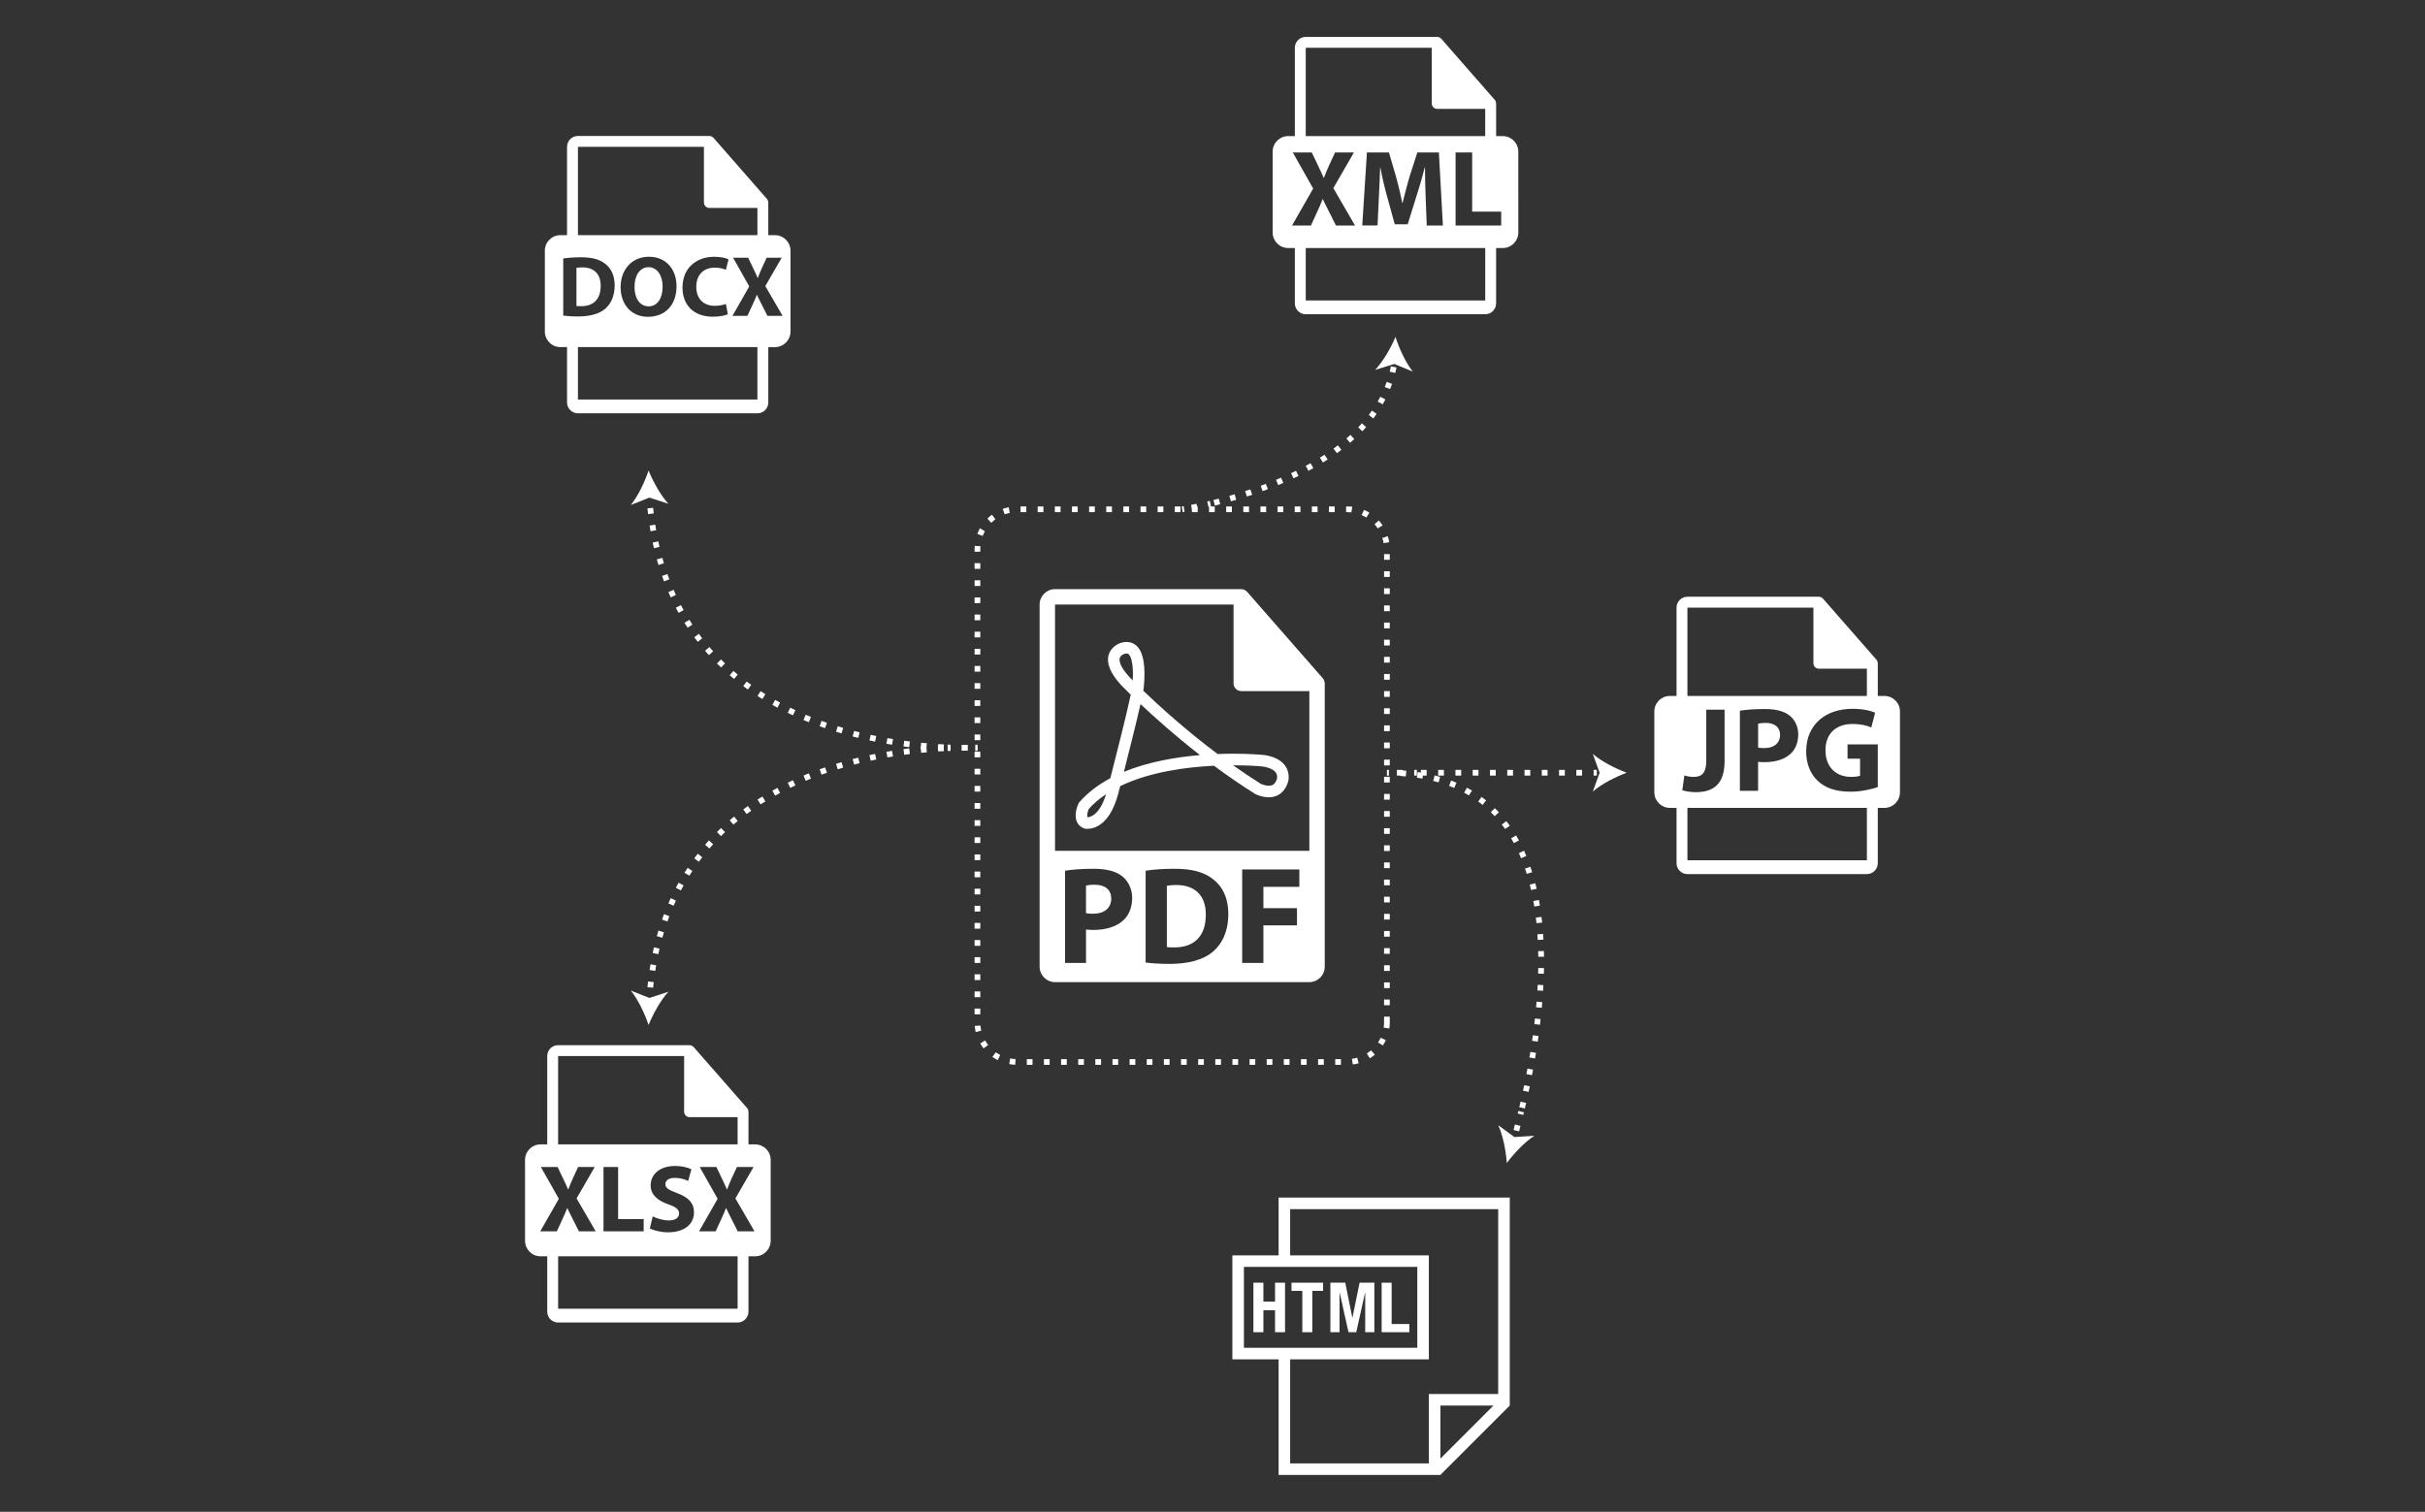 <?xml version="1.0" encoding="utf-8"?>
<!-- Generator: Adobe Illustrator 15.0.0, SVG Export Plug-In . SVG Version: 6.00 Build 0)  -->
<!DOCTYPE svg PUBLIC "-//W3C//DTD SVG 1.1//EN" "http://www.w3.org/Graphics/SVG/1.1/DTD/svg11.dtd">
<svg version="1.1" id="Layer_1" xmlns="http://www.w3.org/2000/svg" xmlns:xlink="http://www.w3.org/1999/xlink" x="0px" y="0px"
	 width="425px" height="265px" viewBox="-87.5 -7.5 425 265" enable-background="new -87.5 -7.5 425 265" xml:space="preserve">
<rect x="-87.5" y="-7.5" width="425" height="265" fill="#333333" stroke="none"/>
<g>
	<g>
		<path fill="#FFFFFF" d="M118.679,147.629c-0.828,0-1.363,0.07-1.678,0.145v10.718c0.316,0.071,0.827,0.071,1.287,0.071
			c3.354,0.022,5.543-1.822,5.543-5.737C123.855,149.425,121.865,147.629,118.679,147.629L118.679,147.629z"/>
		<path fill="#FFFFFF" d="M104.359,147.58c-0.752,0-1.263,0.071-1.53,0.146v4.838c0.317,0.068,0.706,0.1,1.237,0.1
			c1.974,0,3.187-0.997,3.187-2.675C107.252,148.479,106.205,147.58,104.359,147.58L104.359,147.58z"/>
		<path fill="#FFFFFF" d="M144.659,112.273c-0.002-0.315-0.103-0.628-0.319-0.873l-13.279-15.171
			c-0.006-0.003-0.01-0.007-0.013-0.01c-0.079-0.088-0.172-0.161-0.267-0.223c-0.03-0.021-0.06-0.037-0.093-0.054
			c-0.083-0.047-0.173-0.087-0.267-0.111c-0.024-0.007-0.049-0.017-0.07-0.022c-0.103-0.026-0.2-0.041-0.31-0.041H97.401
			c-1.486,0-2.701,1.214-2.701,2.7v63.479c0,1.49,1.214,2.704,2.701,2.704h44.57c1.492,0,2.702-1.213,2.702-2.704v-49.52
			C144.672,112.372,144.668,112.324,144.659,112.273L144.659,112.273z M109.415,153.777c-1.263,1.191-3.132,1.725-5.322,1.725
			c-0.485,0-0.922-0.023-1.262-0.073v5.859h-3.672v-16.166c1.142-0.191,2.749-0.34,5.006-0.34c2.284,0,3.915,0.438,5.01,1.313
			c1.045,0.829,1.748,2.189,1.748,3.792C110.92,151.494,110.39,152.854,109.415,153.777L109.415,153.777z M125.047,159.342
			c-1.722,1.437-4.349,2.114-7.558,2.114c-1.919,0-3.283-0.122-4.207-0.239v-16.095c1.361-0.218,3.139-0.34,5.008-0.34
			c3.11,0,5.129,0.56,6.712,1.752c1.701,1.262,2.768,3.282,2.768,6.174C127.77,155.845,126.628,158.009,125.047,159.342
			L125.047,159.342z M140.22,147.945h-6.3v3.742h5.884v3.014h-5.884v6.587h-3.718v-16.384h10.018V147.945z M97.401,141.63V98.467
			h31.289v13.824c0,0.744,0.608,1.347,1.352,1.347h11.932v27.993H97.401L97.401,141.63z"/>
		<path fill="#FFFFFF" d="M133.544,124.798c-0.079-0.007-1.979-0.183-4.902-0.183c-0.919,0-1.838,0.018-2.747,0.052
			c-5.77-4.327-10.496-8.661-13.024-11.091c0.046-0.268,0.074-0.478,0.092-0.639c0.331-3.521-0.037-5.897-1.098-7.064
			c-0.698-0.766-1.718-1.019-2.785-0.73c-0.658,0.175-1.883,0.815-2.274,2.12c-0.432,1.445,0.263,3.196,2.09,5.227
			c0.026,0.029,0.65,0.679,1.775,1.781c-0.733,3.49-2.649,11.022-3.578,14.64c-2.182,1.169-4.002,2.571-5.411,4.185l-0.094,0.107
			l-0.059,0.126c-0.15,0.306-0.842,1.89-0.321,3.156c0.238,0.579,0.683,0.998,1.29,1.221l0.161,0.045c0,0,0.145,0.031,0.404,0.031
			c1.126,0,3.91-0.59,5.399-6.089l0.364-1.395c5.206-2.532,11.716-3.346,16.435-3.576c2.425,1.804,4.842,3.455,7.18,4.918
			l0.075,0.043c0.111,0.062,1.143,0.567,2.343,0.567c1.717,0,2.97-1.058,3.438-2.892l0.022-0.124
			c0.128-1.052-0.131-1.995-0.76-2.734C136.235,124.939,133.764,124.804,133.544,124.798L133.544,124.798z M103.106,135.755
			c-0.01-0.015-0.015-0.025-0.019-0.041c-0.111-0.271,0.022-0.924,0.22-1.401c0.847-0.95,1.867-1.824,3.043-2.608
			C105.204,135.415,103.538,135.734,103.106,135.755L103.106,135.755z M110.379,111.112L110.379,111.112
			c-1.757-1.96-1.729-2.931-1.636-3.256c0.157-0.547,0.856-0.755,0.864-0.755c0.353-0.095,0.565-0.078,0.759,0.131
			c0.431,0.476,0.802,1.906,0.654,4.528C110.606,111.344,110.379,111.112,110.379,111.112L110.379,111.112z M109.474,127.791
			l0.028-0.117l-0.002,0.002c0.88-3.453,2.15-8.502,2.881-11.748l0.025,0.022v-0.012c2.362,2.225,5.988,5.479,10.328,8.866h-0.047
			l0.069,0.056C118.675,125.207,113.79,126.011,109.474,127.791L109.474,127.791z M136.319,128.923
			c-0.312,1.143-0.911,1.299-1.458,1.299c-0.636,0-1.25-0.264-1.391-0.329c-1.594-1.001-3.224-2.085-4.868-3.25h0.041
			c2.818,0,4.699,0.169,4.768,0.177c0.476,0.017,1.963,0.238,2.604,0.99C136.269,128.107,136.366,128.46,136.319,128.923
			L136.319,128.923z"/>
	</g>
	<g>
		<path fill="none" stroke="#FFFFFF" stroke-miterlimit="10" stroke-dasharray="1.001,2.002,1.001,2.002,1.001,2.002" d="
			M155.57,171.704c0,3.818-3.125,6.944-6.943,6.944H90.75c-3.82,0-6.945-3.126-6.945-6.944V88.713c0-3.818,3.125-6.944,6.945-6.944
			h57.876c3.818,0,6.943,3.125,6.943,6.944V171.704z"/>
	</g>
	<g>
		<path fill="#FFFFFF" d="M48.317,33.72H47.15v-5.632c0-0.035-0.007-0.072-0.011-0.107c-0.002-0.223-0.073-0.442-0.227-0.617
			L37.54,16.656c-0.002-0.002-0.004-0.004-0.007-0.006c-0.057-0.063-0.121-0.113-0.188-0.159c-0.021-0.014-0.042-0.025-0.063-0.037
			c-0.061-0.033-0.125-0.062-0.189-0.08c-0.019-0.005-0.032-0.011-0.051-0.015c-0.069-0.017-0.146-0.029-0.219-0.029H13.787
			c-1.051,0-1.908,0.857-1.908,1.905v15.483h-1.166c-1.506,0-2.725,1.22-2.725,2.726v14.169c0,1.505,1.219,2.726,2.725,2.726h1.166
			v9.699c0,1.053,0.857,1.909,1.908,1.909h31.455c1.054,0,1.91-0.855,1.91-1.909v-9.695h1.166c1.503,0,2.724-1.223,2.724-2.726
			v-14.17C51.041,34.939,49.82,33.72,48.317,33.72L48.317,33.72z M13.787,18.236h22.082v9.756c0,0.526,0.429,0.953,0.955,0.953
			h8.419v4.775H13.787V18.236z M37.797,46.11c0.694,0,1.465-0.152,1.919-0.333l0.347,1.8c-0.419,0.21-1.375,0.437-2.613,0.437
			c-3.525,0-5.339-2.192-5.339-5.094c0-3.479,2.478-5.413,5.564-5.413c1.194,0,2.102,0.242,2.509,0.452l-0.469,1.831
			c-0.467-0.199-1.118-0.378-1.936-0.378c-1.829,0-3.248,1.103-3.248,3.37C34.531,44.824,35.739,46.11,37.797,46.11L37.797,46.11z
			 M31.067,42.661c0,3.343-2.027,5.369-5.006,5.369c-3.023,0-4.794-2.286-4.794-5.188c0-3.052,1.95-5.338,4.961-5.338
			C29.359,37.505,31.067,39.849,31.067,42.661L31.067,42.661z M11.212,47.819V37.806c0.847-0.134,1.949-0.209,3.115-0.209
			c1.934,0,3.191,0.346,4.17,1.089c1.062,0.785,1.726,2.041,1.726,3.839c0,1.951-0.712,3.297-1.694,4.129
			c-1.075,0.891-2.705,1.315-4.703,1.315C12.633,47.97,11.786,47.893,11.212,47.819L11.212,47.819z M45.242,62.524H13.787v-9.182
			h31.455V62.524L45.242,62.524z M46.991,47.863l-0.922-1.844c-0.378-0.712-0.622-1.24-0.907-1.829h-0.031
			c-0.211,0.588-0.468,1.117-0.786,1.829l-0.848,1.844h-2.63l2.948-5.157l-2.841-5.034h2.647l0.89,1.86
			c0.303,0.619,0.529,1.119,0.771,1.693h0.029c0.241-0.65,0.439-1.103,0.696-1.693l0.86-1.86H49.5l-2.873,4.974l3.025,5.217H46.991z
			"/>
		<path fill="#FFFFFF" d="M17.775,42.601c0.013-2.115-1.225-3.234-3.204-3.234c-0.516,0-0.848,0.044-1.044,0.091v6.667
			c0.197,0.044,0.513,0.044,0.804,0.044C16.413,46.186,17.775,45.036,17.775,42.601L17.775,42.601z"/>
		<path fill="#FFFFFF" d="M23.703,42.8c0,1.994,0.938,3.399,2.479,3.399c1.558,0,2.451-1.479,2.451-3.459
			c0-1.831-0.877-3.402-2.467-3.402C24.608,39.336,23.703,40.818,23.703,42.8L23.703,42.8z"/>
	</g>
	<g>
		<path fill="#FFFFFF" d="M44.844,193.092h-1.166v-5.631c0-0.035-0.007-0.072-0.01-0.107c-0.002-0.225-0.074-0.443-0.228-0.619
			l-9.374-10.707c-0.002-0.003-0.004-0.004-0.006-0.008c-0.057-0.064-0.121-0.113-0.189-0.158c-0.021-0.015-0.042-0.023-0.063-0.036
			c-0.061-0.032-0.124-0.062-0.19-0.079c-0.018-0.004-0.031-0.013-0.051-0.016c-0.069-0.017-0.144-0.028-0.218-0.028H10.313
			c-1.052,0-1.907,0.855-1.907,1.906v15.483H7.239c-1.503,0-2.723,1.218-2.723,2.724v14.168c0,1.504,1.22,2.725,2.723,2.725h1.167
			v9.7c0,1.053,0.855,1.908,1.907,1.908h31.456c1.052,0,1.907-0.855,1.907-1.908v-9.698h1.167c1.504,0,2.724-1.223,2.724-2.725
			v-14.169C47.568,194.31,46.348,193.092,44.844,193.092L44.844,193.092z M10.314,177.608h22.082v9.753
			c0,0.527,0.428,0.954,0.955,0.954h8.42v4.776H10.316L10.314,177.608L10.314,177.608z M29.629,203.602
			c-1.875-0.652-3.097-1.689-3.097-3.329c0-1.924,1.608-3.396,4.268-3.396c1.271,0,2.206,0.268,2.876,0.569l-0.569,2.058
			c-0.452-0.217-1.254-0.538-2.357-0.538c-1.104,0-1.639,0.504-1.639,1.088c0,0.721,0.635,1.038,2.09,1.589
			c1.99,0.735,2.929,1.772,2.929,3.363c0,1.891-1.457,3.496-4.549,3.496c-1.289,0-2.56-0.332-3.196-0.684l0.515-2.107
			c0.687,0.353,1.741,0.705,2.829,0.705c1.174,0,1.789-0.485,1.789-1.223C31.518,204.49,30.983,204.087,29.629,203.602
			L29.629,203.602z M25.31,206.192v2.144h-7.041v-11.277h2.561v9.134H25.31z M10.091,208.336H7.18l3.261-5.706l-3.145-5.571h2.928
			l0.986,2.06c0.335,0.684,0.588,1.235,0.854,1.873h0.031c0.268-0.719,0.485-1.222,0.769-1.873l0.954-2.06h2.911l-3.179,5.502
			l3.346,5.771h-2.942l-1.021-2.041c-0.416-0.783-0.685-1.369-1.003-2.021h-0.033c-0.235,0.651-0.519,1.238-0.87,2.021
			L10.091,208.336z M41.771,221.895H10.316v-9.185h31.455V221.895L41.771,221.895z M41.787,208.336l-1.021-2.043
			c-0.416-0.783-0.684-1.371-1.002-2.022h-0.032c-0.235,0.651-0.52,1.239-0.87,2.022l-0.938,2.043h-2.91l3.26-5.706l-3.144-5.571
			h2.928l0.986,2.06c0.335,0.684,0.584,1.235,0.853,1.873h0.033c0.267-0.719,0.484-1.222,0.767-1.873l0.955-2.06h2.912l-3.179,5.502
			l3.347,5.771h-2.945V208.336L41.787,208.336z"/>
	</g>
	<g>
		<g>
			<g>
				<path fill="#FFFFFF" d="M136.584,202.416v10.127h-8.103v18.23h8.103v20.258h28.36l12.153-12.153v-36.46L136.584,202.416
					L136.584,202.416z M130.506,228.749v-14.181h30.384v14.181H130.506z M164.942,248.166v-9.288h9.288L164.942,248.166z
					 M175.068,236.851h-12.152v12.153h-24.308v-18.232h24.308v-18.229h-24.308v-8.102h36.461L175.068,236.851L175.068,236.851z"/>
			</g>
		</g>
		<g>
			<g>
				<polygon fill="#FFFFFF" points="135.963,217.336 135.963,220.653 133.92,220.653 133.92,217.336 132.17,217.336 132.17,226.015 
					133.92,226.015 133.92,222.16 135.963,222.16 135.963,226.015 137.713,226.015 137.713,217.336 				"/>
			</g>
		</g>
		<g>
			<g>
				<polygon fill="#FFFFFF" points="138.846,217.336 138.846,218.771 140.738,218.771 140.738,226.015 142.491,226.015 
					142.491,218.771 144.386,218.771 144.386,217.336 				"/>
			</g>
		</g>
		<g>
			<g>
				<polygon fill="#FFFFFF" points="150.78,217.336 149.528,223.461 149.503,223.461 148.266,217.336 145.662,217.336 
					145.662,226.015 147.267,226.015 147.267,219.086 147.29,219.086 148.835,226.015 150.194,226.015 151.739,219.086 
					151.763,219.086 151.763,226.015 153.369,226.015 153.369,217.336 				"/>
			</g>
		</g>
		<g>
			<g>
				<polygon fill="#FFFFFF" points="156.397,224.58 156.397,217.336 154.646,217.336 154.646,226.015 159.496,226.015 
					159.496,224.58 				"/>
			</g>
		</g>
	</g>
	<g>
		<path fill="#FFFFFF" d="M221.951,119.213c-0.653,0-1.097,0.063-1.326,0.128v4.2c0.274,0.065,0.611,0.087,1.077,0.087
			c1.71,0,2.766-0.868,2.766-2.324C224.468,119.996,223.557,119.213,221.951,119.213L221.951,119.213z"/>
		<path fill="#FFFFFF" d="M242.764,114.489h-1.166v-5.631c0-0.035-0.007-0.072-0.013-0.108c-0.002-0.222-0.072-0.442-0.225-0.618
			l-9.374-10.708c-0.003-0.002-0.005-0.004-0.008-0.006c-0.057-0.064-0.121-0.113-0.189-0.159c-0.021-0.015-0.043-0.024-0.063-0.037
			c-0.061-0.033-0.122-0.062-0.189-0.079c-0.019-0.005-0.031-0.012-0.051-0.016c-0.069-0.016-0.145-0.027-0.218-0.027h-23.034
			c-1.054,0-1.908,0.857-1.908,1.906v15.483h-1.167c-1.504,0-2.724,1.218-2.724,2.725v14.168c0,1.505,1.22,2.726,2.724,2.726h1.167
			v9.699c0,1.053,0.854,1.907,1.908,1.907h31.452c1.053,0,1.909-0.854,1.909-1.907v-9.697h1.165c1.506,0,2.725-1.223,2.725-2.726
			v-14.17C245.488,115.708,244.268,114.489,242.764,114.489L242.764,114.489z M208.233,99.005h22.08v9.757
			c0,0.526,0.429,0.952,0.954,0.952h8.419v4.776h-31.453V99.005L208.233,99.005z M227.656,121.219c0,1.394-0.464,2.577-1.31,3.378
			c-1.101,1.036-2.727,1.499-4.626,1.499c-0.423,0-0.805-0.019-1.101-0.063v5.088h-3.19v-14.042c0.994-0.17,2.388-0.298,4.353-0.298
			c1.984,0,3.4,0.382,4.353,1.143C227.045,118.644,227.656,119.824,227.656,121.219L227.656,121.219z M207.337,131.02l0.36-2.599
			c0.444,0.149,1.013,0.255,1.646,0.255c1.353,0,2.195-0.613,2.195-2.83v-8.956h3.21v8.999c0,4.053-1.942,5.467-5.066,5.467
			C208.942,131.355,207.969,131.231,207.337,131.02L207.337,131.02z M239.688,143.292h-31.453v-9.184h31.452L239.688,143.292
			L239.688,143.292z M241.596,130.469c-0.991,0.339-2.872,0.804-4.753,0.804c-2.598,0-4.479-0.654-5.787-1.922
			c-1.311-1.225-2.027-3.084-2.01-5.174c0.022-4.731,3.466-7.436,8.133-7.436c1.84,0,3.254,0.359,3.951,0.699l-0.677,2.576
			c-0.782-0.338-1.752-0.612-3.317-0.612c-2.68,0-4.708,1.521-4.708,4.604c0,2.938,1.837,4.668,4.477,4.668
			c0.739,0,1.33-0.085,1.585-0.212v-2.978h-2.196v-2.511h5.302L241.596,130.469L241.596,130.469z"/>
	</g>
	<g>
		<path fill="#FFFFFF" d="M175.872,16.357h-1.165v-5.632c0-0.035-0.009-0.072-0.013-0.106c-0.002-0.224-0.072-0.443-0.227-0.618
			l-9.37-10.708c-0.004-0.002-0.007-0.004-0.009-0.006c-0.057-0.064-0.12-0.114-0.188-0.159c-0.022-0.015-0.043-0.025-0.065-0.038
			c-0.062-0.032-0.122-0.062-0.188-0.078c-0.02-0.005-0.034-0.013-0.052-0.017c-0.07-0.017-0.146-0.028-0.219-0.028h-23.035
			c-1.052,0-1.908,0.856-1.908,1.906v15.482h-1.165c-1.506,0-2.725,1.22-2.725,2.725V33.25c0,1.505,1.219,2.726,2.725,2.726h1.165
			v9.699c0,1.052,0.856,1.908,1.908,1.908h31.455c1.052,0,1.907-0.856,1.907-1.908v-9.696h1.166c1.506,0,2.725-1.223,2.725-2.726
			V19.083C178.598,17.578,177.378,16.357,175.872,16.357L175.872,16.357z M141.344,0.875h22.081v9.756
			c0,0.525,0.426,0.952,0.953,0.952h8.418v4.776h-31.452V0.875L141.344,0.875z M165.379,32.026h-2.83l-0.191-4.9
			c-0.057-1.539-0.114-3.4-0.114-5.263h-0.058c-0.396,1.634-0.93,3.457-1.422,4.957l-1.556,4.996h-2.262l-1.369-4.958
			c-0.414-1.5-0.854-3.323-1.156-4.997h-0.037c-0.077,1.729-0.134,3.705-0.23,5.3l-0.229,4.862h-2.677l0.816-12.801h3.855
			l1.255,4.272c0.397,1.479,0.797,3.077,1.082,4.578h0.058c0.36-1.483,0.797-3.171,1.216-4.596l1.368-4.253h3.777L165.379,32.026z
			 M138.941,32.026l3.703-6.478l-3.57-6.322h3.323l1.119,2.336c0.379,0.778,0.666,1.405,0.971,2.125h0.037
			c0.306-0.815,0.547-1.384,0.872-2.125l1.085-2.336h3.303l-3.606,6.249l3.8,6.552h-3.344l-1.156-2.317
			c-0.477-0.893-0.778-1.56-1.142-2.299h-0.037c-0.265,0.742-0.589,1.405-0.986,2.299l-1.063,2.317L138.941,32.026L138.941,32.026z
			 M172.798,45.162h-31.453v-9.183h31.453V45.162z M175.6,32.026h-7.998V19.226h2.907v10.369h5.091V32.026z"/>
	</g>
	<g>
		<g>
			<path fill="none" stroke="#FFFFFF" stroke-miterlimit="10" d="M83.805,123.626c0,0-0.118-0.007-0.344-0.016"/>
			<path fill="none" stroke="#FFFFFF" stroke-miterlimit="10" stroke-dasharray="1.002,2.005,1.002,2.005" d="M82.071,123.577
				c-0.877-0.009-2.058-0.001-3.48,0.056"/>
			<path fill="none" stroke="#FFFFFF" stroke-miterlimit="10" stroke-dasharray="1.002,2.005,1.002,2.005,1.002,2.005" d="
				M77.894,123.663c-14.094,0.69-48.723,6.177-51.543,43.261"/>
			<path fill="none" stroke="#FFFFFF" stroke-miterlimit="10" d="M26.302,167.624c-0.008,0.115-0.016,0.232-0.021,0.349"/>
			<g>
				<path fill="#FFFFFF" d="M26.169,172.165c-0.671-1.993-1.844-4.478-3.119-6.034l3.266,1.296l3.336-1.092
					C28.283,167.81,26.958,170.216,26.169,172.165z"/>
			</g>
		</g>
	</g>
	<g>
		<g>
			<path fill="none" stroke="#FFFFFF" stroke-miterlimit="10" d="M83.805,123.521c0,0-0.118,0.007-0.344,0.017"/>
			<path fill="none" stroke="#FFFFFF" stroke-miterlimit="10" stroke-dasharray="1.002,2.005,1.002,2.005" d="M82.071,123.569
				c-0.877,0.01-2.058,0.001-3.48-0.055"/>
			<path fill="none" stroke="#FFFFFF" stroke-miterlimit="10" stroke-dasharray="1.002,2.005,1.002,2.005,1.002,2.005" d="
				M77.894,123.484c-14.094-0.69-48.722-6.174-51.542-43.258"/>
			<path fill="none" stroke="#FFFFFF" stroke-miterlimit="10" d="M26.302,79.522c-0.008-0.115-0.016-0.232-0.021-0.348"/>
			<g>
				<path fill="#FFFFFF" d="M26.169,74.981c0.793,1.948,2.115,4.356,3.484,5.832l-3.337-1.092l-3.266,1.295
					C24.326,79.46,25.499,76.976,26.169,74.981z"/>
			</g>
		</g>
	</g>
	<g>
		<g>
			<path fill="none" stroke="#FFFFFF" stroke-miterlimit="10" d="M119.686,81.769c0,0,0.116-0.018,0.34-0.053"/>
			<path fill="none" stroke="#FFFFFF" stroke-miterlimit="10" stroke-dasharray="0.968,1.935,0.968,1.935" d="M121.347,81.484
				c0.838-0.156,1.957-0.385,3.282-0.697"/>
			<path fill="none" stroke="#FFFFFF" stroke-miterlimit="10" stroke-dasharray="0.968,1.935,0.968,1.935,0.968,1.935" d="
				M125.287,80.632c9.657-2.353,28.677-8.841,31.475-23.874"/>
			<path fill="none" stroke="#FFFFFF" stroke-miterlimit="10" d="M156.878,56.09c0.018-0.114,0.033-0.229,0.051-0.344"/>
			<g>
				<path fill="#FFFFFF" d="M157.069,51.555c0.642,2.002,1.778,4.504,3.032,6.079l-3.244-1.342l-3.354,1.045
					C154.893,55.881,156.251,53.491,157.069,51.555z"/>
			</g>
		</g>
	</g>
	<g>
		<g>
			<path fill="none" stroke="#FFFFFF" stroke-miterlimit="10" d="M177.792,192.347c0.028-0.108,0.062-0.219,0.092-0.331"/>
			<path fill="none" stroke="#FFFFFF" stroke-miterlimit="10" stroke-dasharray="0.991,1.982,0.991,1.982" d="M178.245,190.688
				c0.269-1.004,0.554-2.123,0.848-3.334"/>
			<path fill="none" stroke="#FFFFFF" stroke-miterlimit="10" stroke-dasharray="0.991,1.982,0.991,1.982,0.991,1.982" d="
				M179.255,186.683c4.428-18.669,9.839-57.9-22.643-58.72"/>
			<path fill="none" stroke="#FFFFFF" stroke-miterlimit="10" d="M155.918,127.95c-0.114-0.001-0.231-0.001-0.348-0.001
				L155.918,127.95"/>
			
				<line fill="none" stroke="#FFFFFF" stroke-miterlimit="10" stroke-dasharray="1.009,2.018,1.009,2.018" x1="157.319" y1="127.949" x2="160.822" y2="127.949"/>
			
				<line fill="none" stroke="#FFFFFF" stroke-miterlimit="10" stroke-dasharray="1.009,2.018,1.009,2.018,1.009,2.018" x1="161.522" y1="127.949" x2="192.354" y2="127.949"/>
			<line fill="none" stroke="#FFFFFF" stroke-miterlimit="10" x1="193.055" y1="127.949" x2="193.401" y2="127.949"/>
			<g>
				<path fill="#FFFFFF" d="M176.58,196.357c1.255-1.688,3.138-3.688,4.833-4.774l-3.505,0.223l-2.835-2.071
					C175.916,191.562,176.43,194.261,176.58,196.357z"/>
			</g>
			<g>
				<path fill="#FFFFFF" d="M197.588,127.949c-1.974,0.732-4.42,1.979-5.937,3.304l1.195-3.304l-1.195-3.302
					C193.168,125.97,195.616,127.219,197.588,127.949z"/>
			</g>
		</g>
	</g>
</g>
</svg>
